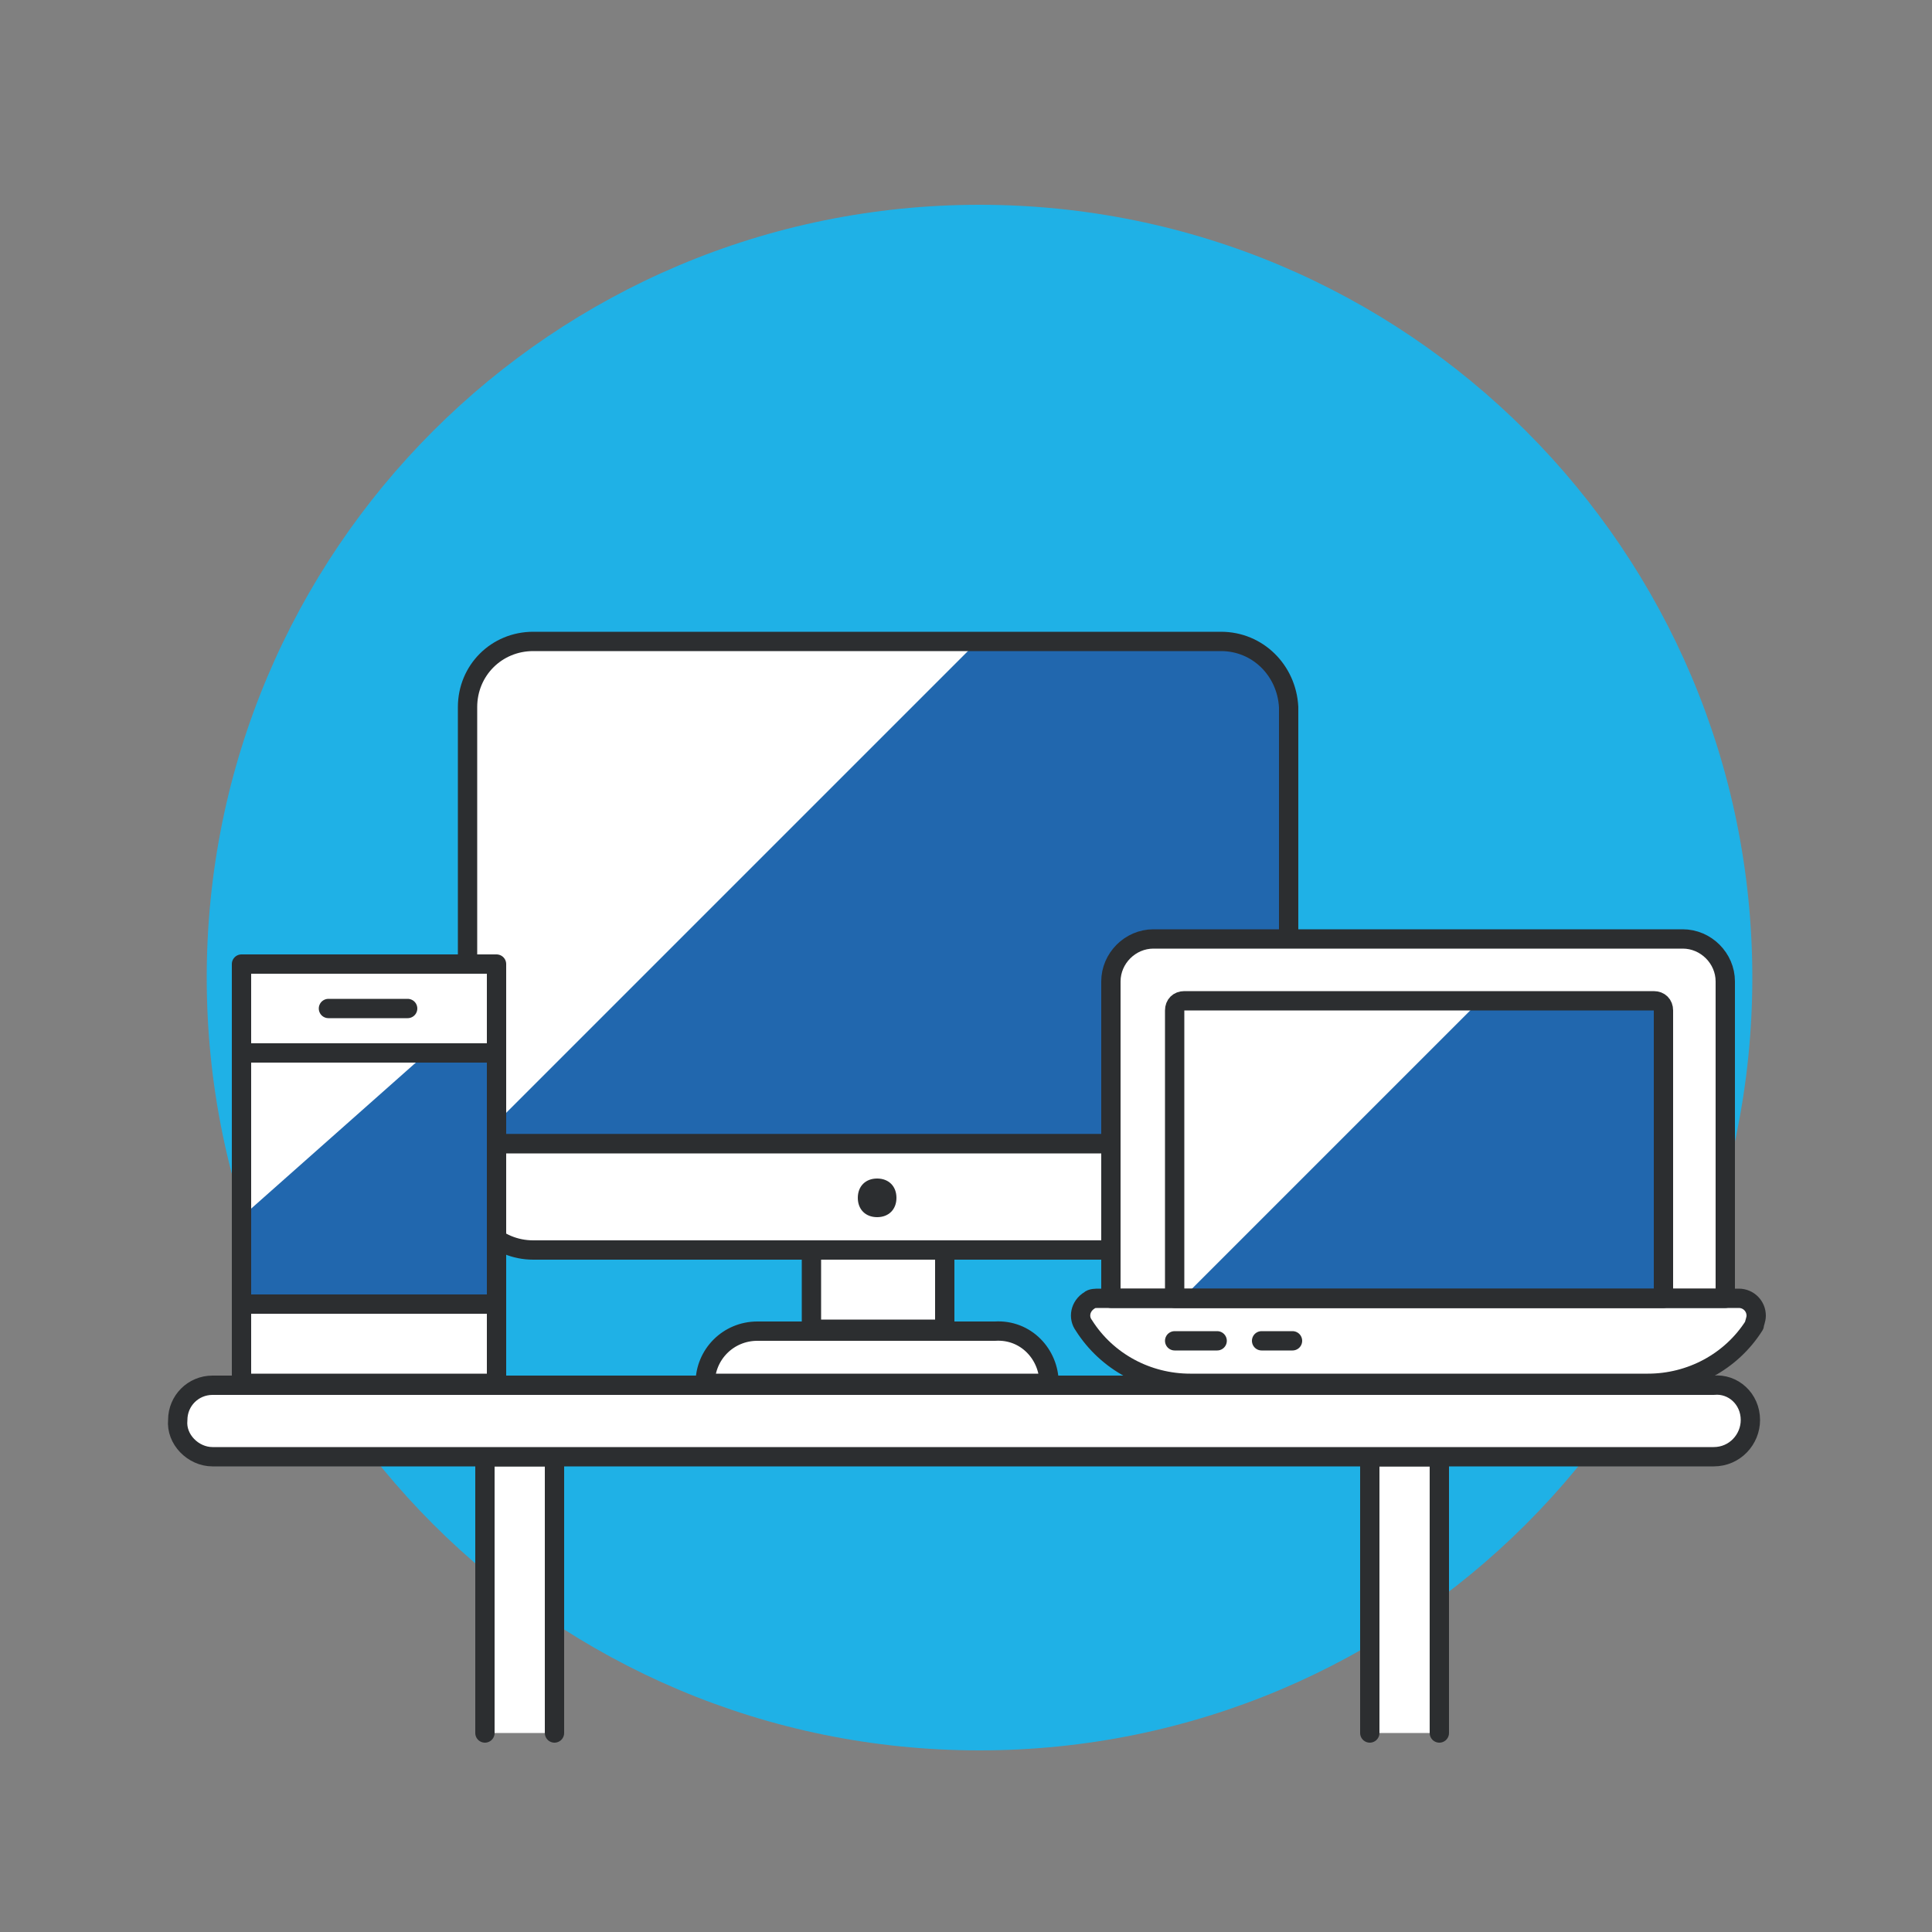 <?xml version="1.0" encoding="UTF-8"?>
<svg xmlns="http://www.w3.org/2000/svg" width="128" height="128" viewBox="0 0 128 128" fill="none">
  <rect x="0" y="0" width="128" height="128" fill="#808080" stroke="none"/>
  <path d="M13.696 64.768C13.696 93.056 36.608 115.968 64.896 115.968C93.184 115.968 116.096 93.056 116.096 64.768C116.096 36.48 93.184 13.568 64.896 13.568C36.608 13.568 13.696 36.48 13.696 64.768Z" fill="#1FB1E6"></path>
  <path d="M90.752 114.816V96.512H95.36V114.816" fill="white"></path>
  <path d="M90.752 114.816V96.512H95.36V114.816" stroke="#2C2E30" stroke-width="1.28" stroke-linecap="round" stroke-linejoin="round"></path>
  <path d="M32.128 114.816V96.512H36.736V114.816" fill="white"></path>
  <path d="M32.128 114.816V96.512H36.736V114.816" stroke="#2C2E30" stroke-width="1.28" stroke-linecap="round" stroke-linejoin="round"></path>
  <path d="M109.184 91.648H78.848C76.032 91.648 73.344 90.24 71.808 87.808C71.424 87.296 71.552 86.528 72.192 86.144C72.32 86.016 72.576 86.016 72.832 86.016H115.2C115.84 86.016 116.352 86.528 116.352 87.168C116.352 87.424 116.224 87.68 116.224 87.808C114.688 90.24 112 91.648 109.184 91.648Z" fill="white"></path>
  <path d="M53.76 82.816H62.592V88.064H53.76V82.816Z" fill="white"></path>
  <path d="M53.76 82.816H62.592V88.064H53.76V82.816Z" stroke="#2C2E30" stroke-width="1.28" stroke-linecap="round" stroke-linejoin="round"></path>
  <path d="M69.504 91.648H46.72C46.72 89.728 48.256 88.192 50.176 88.192H65.92C67.968 88.064 69.504 89.728 69.504 91.648Z" fill="white" stroke="#2C2E30" stroke-width="1.28" stroke-linecap="round" stroke-linejoin="round"></path>
  <path d="M80.896 42.496H35.328C32.896 42.496 30.976 44.416 30.976 46.848V75.776H85.376V46.848C85.248 44.416 83.328 42.496 80.896 42.496Z" fill="#2167AE"></path>
  <path d="M64.768 42.496H35.328C32.896 42.496 30.976 44.416 30.976 46.848V75.776H31.488L64.768 42.496Z" fill="white"></path>
  <path d="M80.896 42.496H35.328C32.896 42.496 30.976 44.416 30.976 46.848V75.776H85.376V46.848C85.248 44.416 83.328 42.496 80.896 42.496Z" stroke="#2C2E30" stroke-width="1.28" stroke-linecap="round" stroke-linejoin="round"></path>
  <path d="M80.896 82.816C83.328 82.816 85.248 80.896 85.248 78.464V75.776H30.976V78.464C30.976 80.896 32.896 82.816 35.328 82.816H80.896Z" fill="white" stroke="#2C2E30" stroke-width="1.28" stroke-linecap="round" stroke-linejoin="round"></path>
  <path d="M58.112 78.08C57.344 78.08 56.832 78.592 56.832 79.36C56.832 80.128 57.344 80.64 58.112 80.64C58.88 80.64 59.392 80.128 59.392 79.36C59.392 78.592 58.88 78.08 58.112 78.08Z" fill="#2C2E30"></path>
  <path d="M115.968 94.08C115.968 95.36 114.944 96.512 113.536 96.512H14.08C12.8 96.512 11.648 95.36 11.776 94.08C11.776 92.8 12.8 91.776 14.08 91.776H113.536C114.816 91.648 115.968 92.672 115.968 94.08Z" fill="white" stroke="#2C2E30" stroke-width="1.28" stroke-linecap="round" stroke-linejoin="round"></path>
  <path d="M114.304 65.024C114.304 63.488 113.024 62.208 111.488 62.208H76.416C74.88 62.208 73.6 63.488 73.6 65.024V86.016H114.304V65.024Z" fill="white" stroke="#2C2E30" stroke-width="1.28" stroke-linecap="round" stroke-linejoin="round"></path>
  <path d="M110.08 86.016H77.824V66.944C77.824 66.56 78.08 66.304 78.464 66.304H109.568C109.952 66.304 110.208 66.56 110.208 66.944V86.016H110.08Z" fill="#2167AE"></path>
  <path d="M78.464 66.432C78.08 66.432 77.824 66.688 77.824 67.072V86.144H78.208L97.792 66.56H78.464V66.432Z" fill="white"></path>
  <path d="M109.184 91.648H78.848C76.032 91.648 73.344 90.24 71.808 87.808C71.424 87.296 71.552 86.528 72.192 86.144C72.32 86.016 72.576 86.016 72.832 86.016H115.2C115.84 86.016 116.352 86.528 116.352 87.168C116.352 87.424 116.224 87.68 116.224 87.808C114.688 90.24 112 91.648 109.184 91.648Z" stroke="#2C2E30" stroke-width="1.28" stroke-linecap="round" stroke-linejoin="round"></path>
  <path d="M110.08 86.016H77.824V66.944C77.824 66.56 78.08 66.304 78.464 66.304H109.568C109.952 66.304 110.208 66.56 110.208 66.944V86.016H110.08Z" stroke="#2C2E30" stroke-width="1.28" stroke-linecap="round" stroke-linejoin="round"></path>
  <path d="M85.632 88.832H83.584" stroke="#2C2E30" stroke-width="1.28" stroke-linecap="round" stroke-linejoin="round"></path>
  <path d="M80.64 88.832H77.824" stroke="#2C2E30" stroke-width="1.28" stroke-linecap="round" stroke-linejoin="round"></path>
  <path d="M16 63.872H32.896V91.648H16V63.872Z" fill="white" stroke="#2C2E30" stroke-width="1.28" stroke-linecap="round" stroke-linejoin="round"></path>
  <path d="M16 69.76H32.896V86.4H16V69.76Z" fill="#2167AE"></path>
  <path d="M16 80.64L28.416 69.632H16V80.64Z" fill="white"></path>
  <path d="M16 69.76H32.896V86.4H16V69.76Z" stroke="#2C2E30" stroke-width="1.28" stroke-linecap="round" stroke-linejoin="round"></path>
  <path d="M21.76 66.816H27.008" stroke="#2C2E30" stroke-width="1.28" stroke-linecap="round" stroke-linejoin="round"></path>
</svg>
